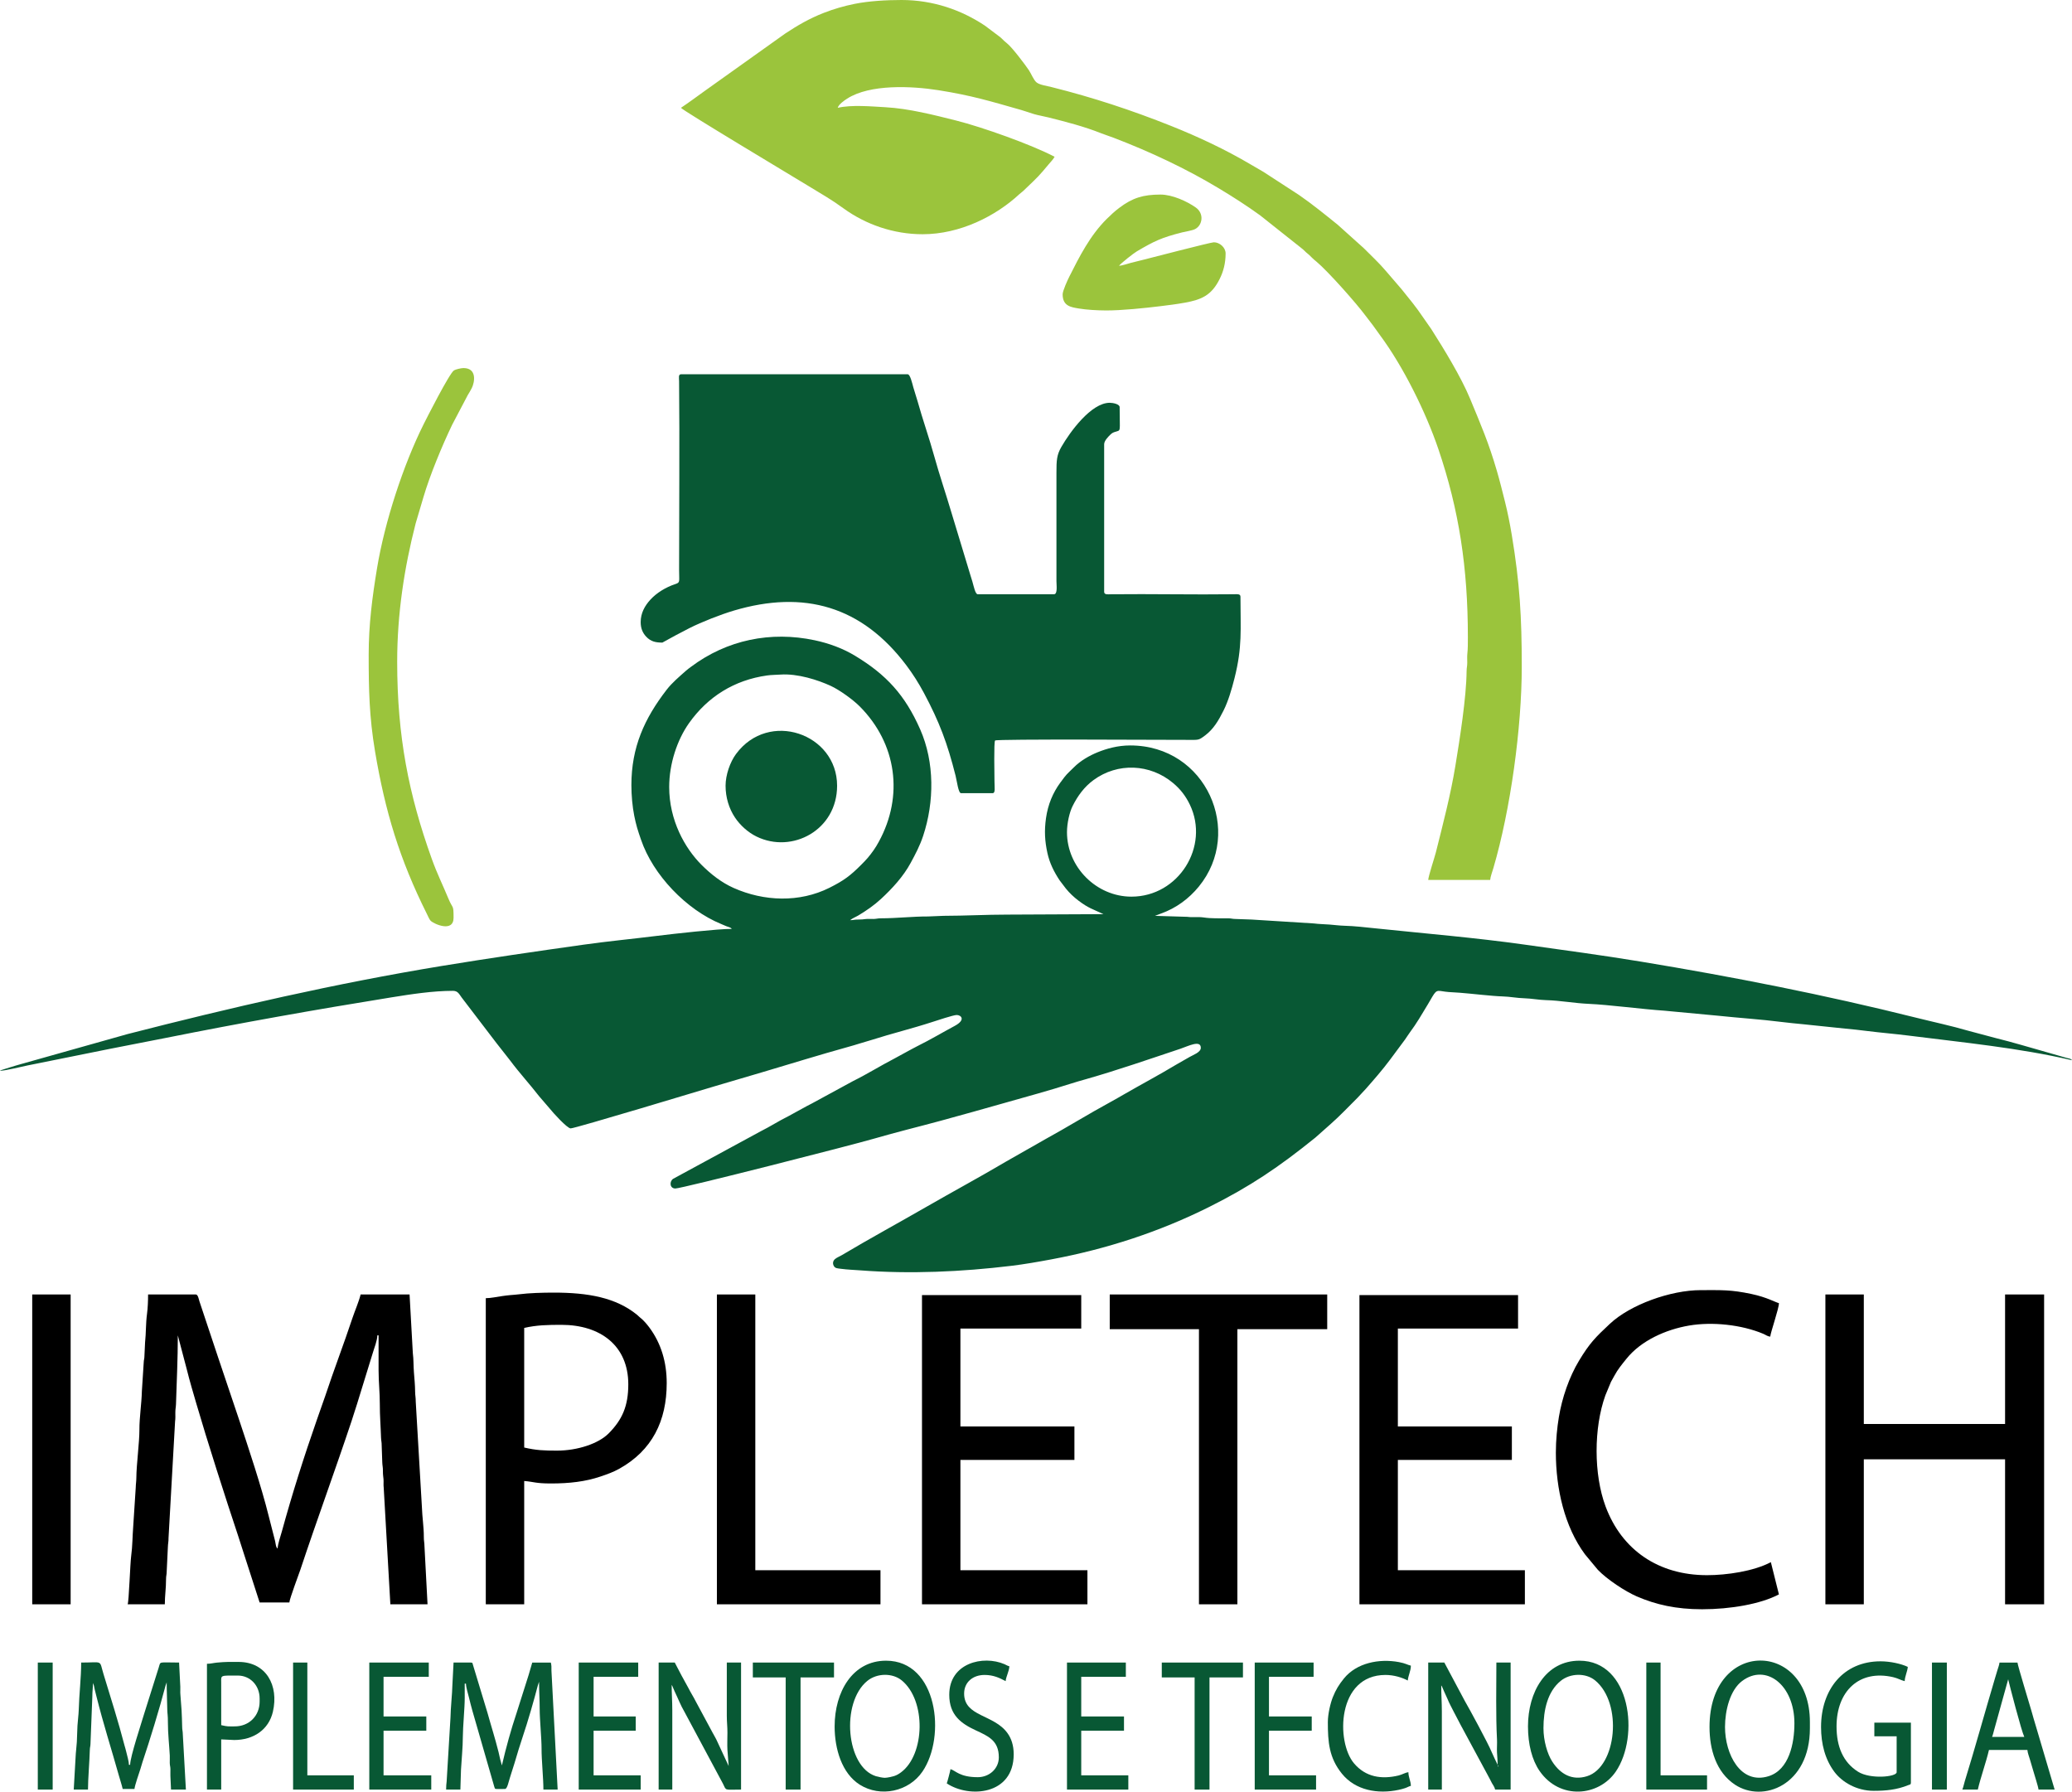 <svg xmlns="http://www.w3.org/2000/svg" xmlns:xlink="http://www.w3.org/1999/xlink" xmlns:xodm="http://www.corel.com/coreldraw/odm/2003" xml:space="preserve" width="167.055mm" height="144.444mm" style="shape-rendering:geometricPrecision; text-rendering:geometricPrecision; image-rendering:optimizeQuality; fill-rule:evenodd; clip-rule:evenodd" viewBox="0 0 5392.38 4662.54"> <defs> <style type="text/css"> .fil2 {fill:black} .fil0 {fill:#085834} .fil1 {fill:#9BC43C} </style> </defs> <g id="Camada_x0020_1">  <g id="_1659300203632"> <path class="fil0" d="M2776.82 2165.66c0,-23.73 6.68,-52.05 14.49,-67.75 13.32,-26.82 30.47,-50.25 54.6,-67.95 62.42,-45.8 147.01,-42.75 207.16,7.82 19.04,16 32.66,33.58 43.6,56.38 51.94,108.19 -29.07,239.22 -152.14,239.22 -90.89,0 -167.71,-76.73 -167.71,-167.71zm-1035.26 -117.72c0,-60.22 20.77,-122.59 51.6,-166.09 48.83,-68.89 117.96,-112.19 203.26,-124.09 11.3,-1.58 21.89,-1.4 34.63,-2.29 44.71,-3.11 97.83,14.06 131.38,29.62 22.28,10.33 57.36,35.43 75.39,53.61 95.87,96.67 114.41,232.52 49.33,351.69 -4.44,8.12 -8.53,15.07 -13.46,22.02 -11.79,16.63 -18.48,24.14 -32.65,38.3 -28.01,28.01 -44.7,40.7 -82.35,59.55 -78.24,39.17 -170.64,35.56 -249.41,0.5 -31.62,-14.07 -59.33,-35.91 -83.47,-60.05 -43.65,-43.65 -84.26,-116.12 -84.26,-202.78zm-98.37 -4.84c0,26.67 2.6,55.78 7.39,79.69 2.34,11.67 4.46,20.56 7.47,31.24 2.84,10.09 6.36,19.8 9.93,30.38 31.15,92.4 118.42,183.15 208.8,220.13 4.51,1.85 8.2,3.65 13.58,5.77 5.83,2.3 11.07,2.81 14.06,6.9 -35.72,0 -149.11,12.5 -194.66,18.2 -63.29,7.91 -126.93,13.93 -190.06,22.8 -123.65,17.37 -248.25,35.49 -370.19,55.53 -276.09,45.37 -550.48,108.61 -817.68,177.27l-276.82 77.94c-8.85,2.74 -18.28,4.99 -27.4,8.08l-24.51 7.74c-3.25,1.5 -1.41,0.54 -3.12,1.72 13.69,0 55.06,-10.53 71.62,-13.84l216.08 -43.54c48.86,-9.77 95.8,-18.51 144.32,-28.22 194.83,-39.01 389.6,-73.65 586.4,-105.39 51.19,-8.25 108.04,-17.03 160.35,-17.03 13.05,0 16.17,8.65 22.81,17.5l90.07 117.95c6.1,8.17 12.07,15.01 18.44,23.48 6.47,8.6 12.24,15.21 18.42,23.51 23.36,31.35 50.47,60.72 74.4,91.69l28.34 32.93c6.75,8.73 44.73,50.92 53.9,50.92 11.62,0 347.32,-101.46 376.76,-110.23 42.73,-12.73 83.19,-24.44 125.78,-37.09 72.94,-21.66 144.59,-43.92 217.93,-64.27 9.77,-2.71 21.89,-6.18 32.39,-9.54 9.69,-3.1 21.35,-6.18 31.04,-9.27 52.22,-16.69 104.41,-29.29 156.82,-46.36 11.05,-3.6 55.46,-18.34 63.9,-18.34 11.6,0 24.48,12.54 -5.37,28.5 -32.19,17.21 -63.59,36.05 -96.21,52.14 -8.46,4.17 -15.8,8.52 -24.22,12.87l-35.47 19.35c-36.64,18.97 -71.62,40.89 -108.55,59.16l-107.59 58.51c-4.19,2.43 -8.57,4.16 -12.76,6.59l-47.91 26.27c-24.49,12.03 -47.56,27.07 -72.01,39.25l-227.87 123.67c-9.87,6.57 -9.33,25.2 5.85,25.2 16.7,0 458.48,-112.59 518.2,-130.05 57.23,-16.73 114.58,-30.5 171.64,-46.05 56.01,-15.27 112.34,-31.02 168.95,-47.13 56.64,-16.12 112.73,-31.24 168.6,-49.09 13.88,-4.44 26.62,-8.08 41.05,-12.17 81,-22.99 166.72,-52.77 246.4,-79.34 19.12,-6.38 52.61,-23.83 52.61,-2.22 0,11.79 -20.49,18.56 -29.34,23.88 -11.48,6.9 -22.39,12.45 -33.86,19.35 -45.08,27.1 -91,51.5 -136.67,77.8 -11.02,6.34 -22.61,13.13 -33.95,19.27 -57.69,31.24 -113.89,66.35 -171.48,97.81 -12.03,6.57 -21.91,12.82 -33.86,19.35 -6.13,3.34 -10.46,5.72 -16.5,9.3l-51.36 29.26c-68.02,40.24 -137.21,77.47 -205.64,116.87 -73.54,42.34 -148.65,83.16 -221.68,126.63 -6.13,3.65 -12.25,5.73 -17.44,9.99 -5.03,4.13 -7,10.64 -3.77,17.28 3.59,7.39 9.98,7 19.31,8.24 17.15,2.27 31.71,2.62 49.25,3.97 131.12,10.06 265.1,3.8 393.27,-11.67 34.47,-4.16 69.99,-10.4 104.18,-16.77 144.25,-26.85 281.9,-71.83 411.59,-136.67 106.61,-53.3 181.18,-103.68 276.06,-180.3l40.15 -35.64c24.13,-21.26 46.35,-44.96 69.33,-67.73l21.76 -23.4c21.5,-24.41 43.41,-49.51 62.96,-75.71l39.17 -52.75c4.74,-6.51 7.65,-11.87 12.42,-18.22 17.35,-23.11 32.26,-48.84 47.22,-73.72 4.23,-7.03 7.15,-12.26 11.3,-19.34 13.01,-22.17 14.7,-14.44 42.72,-12.32 10.91,0.83 17.91,1 28.82,1.82 28.98,2.2 85.2,8.92 111.37,9.57 18.47,0.46 38.16,4.38 56.44,4.84 18.47,0.46 38.16,4.38 56.44,4.84 36.84,0.92 74.23,8.1 111.26,9.69 51.5,2.21 139.55,13.92 196.69,17.78l140.08 13.12c55.78,5.94 110.29,9.26 165.91,16.31 16.82,2.13 38.01,4.16 55.44,5.84l109.55 11.39c18.23,1.58 38.3,3.87 55.26,6.02 37.61,4.78 72.86,7.48 110.32,12.23 141.29,17.94 285.57,31.64 424.57,64.03 -3.67,-5.01 -7.4,-3.95 -14.71,-6.25l-50.14 -14.36c-44.59,-12.52 -90.12,-26.4 -135.1,-37.44l-68.77 -18.31c-45.62,-13.33 -91.86,-23.05 -137.96,-34.58 -236.25,-59.09 -476.41,-106.33 -716.79,-145.93 -98.49,-16.22 -198.69,-29.61 -301.09,-44 -129.38,-18.18 -258.08,-28.75 -388.2,-42.35 -26.11,-2.73 -55.35,-6.08 -80.36,-6.72 -13.2,-0.34 -26.72,-2.19 -38.81,-3.11 -13.95,-1.07 -28.46,-1.22 -40.66,-2.88l-162.36 -10.18c-15.76,-0.16 -25.89,-1.29 -42.05,-1.48 -8.96,-0.11 -10.26,-1.63 -19.22,-1.74 -20.97,-0.26 -42.79,0.96 -63.89,-2.23 -13.45,-2.04 -28.64,0.4 -41.93,-1.61l-84.53 -2.55 16.33 -6.24c38.74,-13.87 71.98,-38.4 97.79,-69.92 116.85,-142.67 19.65,-367.29 -178.62,-367.29 -32.51,0 -61.19,8.27 -84.11,17.49 -22.08,8.88 -45.58,22.48 -62.25,39.34 -8.55,8.65 -17.35,16.03 -24.59,25.4l-11.05 14.75c-19.06,25.91 -32.02,56.49 -37.07,91.94 -4.75,33.34 -3.11,60.01 3.64,91 5.77,26.52 17.43,49.48 31.91,71.29l16.03 21.06c9.36,11.59 20.73,22.38 32.92,31.58 26.57,20.04 36.33,21.56 62.66,34.1 0.45,0.21 1.76,0.9 2.13,1.09l-249.51 1.18c-55.91,0 -109.93,3.09 -166.15,3.17l-40.26 1.66c-40.74,-0.15 -81.06,4.74 -122.61,4.79 -9.33,0.01 -10.99,1.48 -19.24,1.72 -6.78,0.2 -14.09,-0.57 -20.78,0.18 -6.62,0.74 -10.58,1.43 -19.61,1.35 -9.87,-0.09 -12.77,1.64 -20.94,1.64 5.75,-4.99 14.7,-8.33 21.49,-12.38 20.72,-12.37 41.06,-26.45 58.76,-42.83 29.25,-27.07 58.07,-58.26 77.24,-93.69 12.57,-23.24 24.06,-44.86 32.59,-70.61 29.09,-87.81 30.04,-191.54 -7.81,-277.2 -39.37,-89.1 -87.7,-142.02 -169.68,-191.54 -31.77,-19.19 -68.01,-32.41 -104.9,-40.23 -114.25,-24.22 -228.08,-1.18 -321.89,69.18 -5.04,3.78 -8.77,6.37 -13.55,10.64 -17.08,15.26 -35.47,30.5 -49.59,48.78 -57.98,75.1 -91.9,149.79 -91.9,248.35z"></path> <path class="fil0" d="M1667.38 1619.01c0,16.2 5.12,27.83 14.07,37.53 12.37,13.39 25.68,15.69 42.36,15.69l34.38 -18.83c12.82,-6.38 23,-12.24 36.02,-18.81 32.15,-16.21 81.55,-35.52 115.62,-45.64 182.67,-54.26 333.09,-11.72 449.33,142.94 16.65,22.16 31.96,46.29 45.68,72.03 39.8,74.62 60.59,129.71 82.03,214.68 3.46,13.72 7.2,45.48 14.18,45.48l82.24 0c7.82,0 4.84,-15.21 4.84,-30.64 0,-17.25 -1.98,-102.84 1.61,-106.43 4.15,-4.15 445.13,-1.61 501.51,-1.61 28.51,0 27.55,1.51 44.94,-11.5 22,-16.46 35.14,-38.95 48.07,-64.81 12.22,-24.42 21.2,-54.95 28.59,-84.3 20.64,-82.05 15.47,-125.22 15.47,-211.9 0,-7.74 -8.27,-6.61 -16.08,-6.5 -105.51,1.42 -215.21,-1.14 -320.97,0.08 -8.15,0.09 -17.71,1.75 -17.71,-6.48l0 -383.79c0,-9.09 10.41,-19.51 15.67,-24.64 4.21,-4.11 6.38,-5.55 11.94,-7.41 17.23,-5.77 12.7,3.7 12.7,-64.7 0,-7.81 -17.17,-11.29 -25.8,-11.29 -48.64,0 -103.54,76.21 -125.71,114.56 -12.25,21.18 -12.97,35.09 -12.97,67.66l0 282.2c0,10.03 3.52,33.86 -6.45,33.86l-198.35 0c-6.47,0 -10.42,-20.99 -13.93,-32.83 -3.8,-12.78 -7.23,-22.85 -10.94,-35.83l-43.89 -144.78c-13.01,-44.15 -32.3,-101.42 -44.12,-144.55 -12.57,-45.87 -31.25,-99.1 -43.88,-144.79 -3.11,-11.25 -7.67,-23.87 -10.95,-35.82 -2.6,-9.48 -8.13,-33.86 -14.51,-33.86l-590.2 0c-7.21,0 -4.93,10.03 -4.85,17.72 1.53,161.89 0.01,329.22 0.01,491.84 0,30.95 3.4,32.02 -10.23,36.54 -24.61,8.15 -48.34,22.76 -64.45,40.36 -14.47,15.81 -25.3,34.87 -25.3,58.55z"></path> <path class="fil1" d="M1772.2 280.59c5.82,7.94 298.15,182.75 332.87,204.11 37.21,22.89 55.3,32.3 90.55,57.8 57.68,41.73 129.73,67.04 205.48,67.04 97.65,0 190.64,-47.39 251.96,-104.41 3.93,-3.65 5.74,-4.22 9.71,-8.03 15.15,-14.59 37.01,-34.54 50.69,-50.9 5.65,-6.75 9.83,-11.63 15.49,-18.38 5.44,-6.47 11.84,-12.7 15.63,-19.85 -59.74,-31.61 -189.3,-77.52 -255.73,-94.19 -58.29,-14.63 -123.53,-31.39 -184.54,-34.76 -37.31,-2.06 -88.03,-6.84 -124.12,1.57 2.4,-8.98 16.95,-19.05 24.48,-23.89 59.6,-38.32 168.71,-32.87 237.47,-21.98 87.65,13.88 135.42,28.77 216.04,51.64 12.43,3.53 21.44,7.2 32.96,10.58 11.02,3.24 24.42,5.42 36.67,8.48 46.39,11.62 93.67,23.71 137.71,41.28 10.83,4.32 21.69,7.57 33.18,11.98 95.49,36.59 188.28,80.32 272.29,130.84 38.01,22.86 72.99,45.2 108.27,70.72l111.47 88.48c4.74,3.97 6.82,7.04 11.76,10.81 4.65,3.55 7.37,6.52 11.69,10.89 4.9,4.95 6.79,6.17 12.02,10.55 29.62,24.76 103.04,107.43 127.41,140.28 6.49,8.75 12.2,15.77 18.89,24.65 6.88,9.12 12.25,17.29 18.91,26.25 60.5,81.52 119.25,200.22 151.92,296.37 54.05,159.08 76.81,309.68 76.81,489.19 0,15.67 0.12,30.43 -1.38,43.77 -0.74,6.57 -0.23,15.56 -0.2,22.38 0.04,10.33 -1.63,13.19 -1.71,22.48 -0.58,68.54 -17.86,177.46 -29.2,246.55 -12.48,76.03 -32.12,150.7 -50.72,225.03 -3.45,13.8 -19.05,60.51 -20,71.91l161.25 0c0.71,-8.53 5.76,-21.93 8.26,-30.44 44.74,-152.23 73.98,-365.62 73.98,-524.27 0,-130.37 -5.18,-217.71 -26.03,-343.25 -4.69,-28.26 -10.73,-58.77 -17.51,-85.69 -6.92,-27.48 -13.39,-53.78 -21.16,-80.44 -21.7,-74.56 -41.42,-119.39 -69.83,-188.18 -23.35,-56.53 -68.53,-130.23 -100.99,-181.21l-21.22 -30.38c-17.1,-25.67 -36.57,-49.28 -55.88,-73.13l-41.01 -47.67c-16.06,-19.21 -39.2,-40.91 -57.15,-58.95l-67.92 -61.09c-33.14,-26.77 -66.07,-53.54 -101.17,-77.82l-92.88 -60.32c-11.15,-6.71 -21.2,-12.21 -32.63,-18.97 -65.56,-38.78 -136.64,-72.14 -207.56,-100.43 -101.78,-40.61 -202.5,-73.87 -310.34,-100.86 -12.74,-3.19 -31.46,-5.76 -39.41,-12.19 -7.74,-6.27 -13.93,-22.73 -19.93,-31.68 -9.54,-14.26 -43.42,-59.31 -57.17,-70.22 -6.05,-4.79 -8.08,-6.9 -13.52,-12.29 -3.19,-3.17 -3.43,-3.11 -7,-5.9l-36.81 -27.69c-60.68,-40.46 -134.52,-66.76 -217.05,-66.76 -40.22,0 -85.34,2.68 -122.16,10.07 -28.07,5.63 -54.72,13.54 -79.89,23.31 -36.77,14.27 -68.74,32.75 -100.79,54.02l-210.88 150.33c-20.38,14.74 -39.85,29.13 -60.35,42.86z"></path> <path class="fil2" d="M332.18 4174.91l96.75 0c0,-22.66 3.27,-41.65 3.18,-64.55 -0.04,-9.73 1.64,-11.67 1.72,-20.86l3.11 -64.61c0.24,-8.62 1.75,-12.08 1.65,-22.54l17.07 -303.82c1.07,-7.04 0.71,-14.52 0.66,-21.92 -0.06,-10.37 1.43,-13.92 1.69,-22.5 1.8,-60.28 4.78,-117.18 4.78,-179.05l23.55 89.33c7.51,30.36 16.29,59.56 24.63,88.24 27.74,95.37 75.92,245.63 109.24,345.51 4.9,14.69 8.88,28.24 13.72,42.72l41.72 129.21 77.4 0c0.87,-10.48 24.89,-73.85 28.82,-85.67 42.9,-129.21 89.96,-256.98 133.04,-386.2 5.05,-15.14 9.06,-28.95 14.1,-43.95l41.05 -133.11c4,-13.94 11.65,-31.74 11.97,-46.08l3.23 0c0,30.1 0.04,60.2 -0,90.3 -0.04,29 3.34,60.1 3.23,88.68 -0.12,29.23 2.28,57.33 3.17,87.14 0.25,8.42 1.77,10.98 1.7,20.87l1.53 43.63c0.26,8.63 1.79,12.09 1.68,22.51 -0.11,9.72 0.91,13.72 1.52,21.06 0.6,7.29 -0.48,14.71 0.53,22.05l17.3 303.6 96.75 0 -8 -151.64c-0.08,-9.49 -1.76,-13.2 -1.66,-24.14 0.23,-23.12 -4.31,-52.92 -4.9,-75.73l-16.12 -275.75c0.04,-11.34 -1.55,-16.21 -1.63,-25.79 -0.15,-17.08 -1.8,-34.38 -3.08,-50.13 -1.4,-17.29 -0.77,-34.99 -2.87,-50.35l-8.5 -152.75 -127.39 0c-4.06,17.45 -15.16,42.99 -21.17,61.07 -22.66,68.23 -48.33,134.81 -70.96,203.17l-21.37 60.87c-33.63,96.18 -64.62,193.7 -91.62,292.17 -3.73,13.61 -9.79,29.8 -10.96,43.87 -4.87,-3.57 -4.78,-12.71 -6.45,-19.35l-16.76 -65.48c-18.73,-75.68 -53.07,-178.69 -77.37,-251.59 -18.46,-55.36 -36.44,-107.73 -54.83,-162.87 -9.4,-28.18 -18.01,-54.06 -27.41,-82.24l-20.56 -61.68c-1.49,-4.5 -3.62,-17.94 -9.47,-17.94l-124.17 0c0,16.68 -0.86,36.32 -2.78,50.43 -3.38,24.83 -2.4,50.05 -5.05,73.97l-1.84 38.47c-0.35,7.02 -1.27,5.87 -1.62,12.9l-4.88 75.75c-0.82,33.38 -6.51,68.44 -6.42,100 0.09,34.23 -7.77,90.58 -8,125.84 -0.06,9.01 -1.35,15.09 -1.61,25.8l-6.58 101.46c-1.93,24.12 -1.78,50.35 -5.19,75.44 -2.84,20.84 -5.85,119.16 -9.24,126.22z"></path> <polygon class="fil2" points="4750.59,4174.91 4850.57,4174.91 4850.57,3797.57 5218.23,3797.57 5218.23,4174.91 5319.82,4174.91 5319.82,3368.63 5218.23,3368.63 5218.23,3705.65 4850.57,3705.65 4850.57,3368.63 4750.59,3368.63 "></polygon> <polygon class="fil2" points="2399.48,4174.91 2830.03,4174.91 2830.03,4086.22 2499.46,4086.22 2499.46,3799.18 2796.17,3799.18 2796.17,3712.1 2499.46,3712.1 2499.46,3457.32 2813.91,3457.32 2813.91,3370.24 2399.48,3370.24 "></polygon> <polygon class="fil2" points="3537.95,4174.91 3968.5,4174.91 3968.5,4086.22 3637.93,4086.22 3637.93,3799.18 3934.64,3799.18 3934.64,3712.1 3637.93,3712.1 3637.93,3457.32 3950.76,3457.32 3950.76,3370.24 3537.95,3370.24 "></polygon> <path class="fil2" d="M1449.69 3774.99c-34.08,0 -54.17,-0.77 -85.47,-8.06l0 -311.23c32.25,-7.51 61.6,-8.06 96.75,-8.06 101.61,0 174.16,54.26 174.16,154.8 0,56.65 -15.9,92.34 -51.18,127.82 -26.44,26.59 -81.04,44.72 -134.27,44.72zm-185.44 -396.69l0 796.6 99.98 0 0 -320.9c25.4,2.11 29.62,6.45 69.34,6.45 48.69,0 89.78,-4.81 128.8,-17.94 17.18,-5.77 33.7,-11.68 49.09,-20.25 85.81,-47.78 123.65,-124.58 123.65,-223.05 0,-53.86 -14.24,-103.09 -45.37,-144.91 -6.28,-8.44 -14.93,-18.6 -23.29,-25.09 -3.83,-2.98 -5.04,-4.82 -8.49,-7.63 -55.06,-44.85 -127.45,-57.8 -216.33,-57.8 -29.34,0 -65.03,1.04 -90.76,4.39 -7.53,0.98 -15.58,1.45 -22.17,2.02 -7.6,0.66 -13.75,1.49 -21.61,2.58 -13.68,1.89 -30.02,5.53 -42.84,5.53z"></path> <path class="fil2" d="M4049.13 3779.83c0,94.13 22.55,192.88 75.54,264.71l33.67 40.5c23.69,24.9 71.3,56.32 101.56,69.37 49.57,21.38 101.91,33.39 169.79,33.39 73.36,0 152.28,-13.47 199.96,-38.7l-20.98 -83.85c-44.71,23.72 -115.43,33.86 -166.07,33.86 -126.09,0 -221.78,-65.07 -264.23,-179.22 -30.87,-83.02 -30.89,-203.91 -0.44,-288.62l14.68 -35.31c2.74,-5.34 5.42,-9.48 8.64,-15.55 9.13,-17.17 19.68,-29.57 31.48,-44.32 37.92,-47.37 102.51,-76.28 163.33,-86.61 60.24,-10.24 135.87,-2.33 192.62,21.41 6.58,2.75 11.07,6.78 18.41,7.39 0.96,-11.56 22.58,-72.72 22.58,-87.08 -9.45,-2.2 -30.73,-15.19 -71.34,-23.8 -54.44,-11.54 -78.22,-10.06 -131.84,-10.06 -79.09,0 -183.63,37.91 -236.64,87.48 -38.31,35.82 -53.02,50.86 -80.13,95.64 -25.88,42.78 -44.46,96.98 -52.75,147.21 -4.54,27.52 -7.82,59.83 -7.82,92.16z"></path> <polygon class="fil2" points="2888.09,3458.93 3120.29,3458.93 3120.29,4174.91 3220.27,4174.91 3220.27,3458.93 3454.09,3458.93 3454.09,3368.63 2888.09,3368.63 "></polygon> <polygon class="fil2" points="1865.73,4174.91 2291.44,4174.91 2291.44,4086.22 1965.7,4086.22 1965.7,3368.63 1865.73,3368.63 "></polygon> <path class="fil1" d="M959.47 1704.47c0,90.32 1.48,161.32 16.58,251.1 26.32,156.47 63.92,280.75 135,422.95 2.36,4.72 6.48,14.54 9.74,17.67 8.97,8.58 59.6,31.22 59.6,-8 0,-35.65 -1.57,-20.96 -13.83,-50.67 -14.64,-35.46 -28.54,-62.6 -42.81,-102.32 -60.19,-167.5 -90.1,-319.35 -90.1,-513 0,-124.36 18.32,-244.32 48.03,-359.94l20.27 -68.42c16.83,-57.21 48.54,-133.79 74.65,-188.2l40.56 -77.16c3.58,-5.91 7.44,-12.18 10.58,-18.44 8.03,-16.04 13.67,-52.2 -21.56,-52.2 -6.72,0 -20.36,3.44 -24.66,5.97 -11.67,6.87 -72.92,127.91 -78.54,139.16 -53.76,107.53 -101.87,255.76 -121.63,375.04 -12.67,76.47 -21.89,147.93 -21.89,226.45z"></path> <path class="fil1" d="M2765.53 765.96c0,30.84 21.91,33.43 42.15,36.87 20.1,3.42 48.02,4.98 70.74,5.07 40.42,0.16 101.03,-6.18 140.58,-11 22.21,-2.71 43.16,-5.32 64.9,-9.27 44.57,-8.11 69.22,-19.77 90.16,-61.43 9.75,-19.4 15.58,-41.25 15.58,-66.66 0,-15.43 -15.38,-29.03 -30.64,-29.03 -7.98,0 -168.82,41.81 -184.8,45.8 -11.12,2.78 -20.05,5.03 -30.97,7.73 -8.51,2.11 -21.76,6.98 -30.96,7.74 4.43,-6.61 38.57,-33.11 46.25,-37.61 44.64,-26.19 63.27,-35.64 118.23,-49.47 9.26,-2.33 25.84,-4.66 33.4,-8.52 19.65,-10.02 24,-40.45 2.1,-56.01 -22.83,-16.23 -61.43,-33.84 -91.95,-33.84 -45.32,0 -73,8.62 -107.37,34.53 -11.75,8.85 -22.23,18.57 -32.52,28.76 -43.51,43.12 -71.11,97.88 -97.7,150.63 -4.08,8.1 -17.19,36.5 -17.19,45.7z"></path> <polygon class="fil2" points="83.85,4174.91 183.83,4174.91 183.83,3368.63 83.85,3368.63 "></polygon> <path class="fil0" d="M1888.3 2044.72c0,30.75 9.01,59.36 24.16,82.27 13.61,20.57 34.14,39.11 56.43,50 92.74,45.31 209.67,-16.89 209.67,-132.26 0,-135.56 -177.99,-197.8 -263.1,-82.5 -15.43,20.9 -27.16,54.4 -27.16,82.5z"></path> <path class="fil0" d="M191.89 4657.06l37.09 0c0,-27.15 3.84,-71.17 4.79,-103.26 0.23,-7.96 1.48,-8.05 1.72,-16.02l4.78 -122.61c-0.04,-14.24 1.61,-21.79 1.61,-35.47l2.6 7.07c0.87,3.64 1.33,6.96 1.9,9.39 1.55,6.6 2.83,11.27 4.53,18.05 18.12,72.5 38.47,135.32 58.35,206.11 3.46,12.3 7.21,23.04 10.03,35.13l30.64 0c0.73,-8.73 11.51,-39.86 15.54,-52.19 2.06,-6.29 3.4,-11.97 5.21,-17.37 19.62,-58.37 44.65,-140.09 60.17,-199.45l2.93 -8.35c0,24.29 1.23,45.59 1.55,71.02 0.13,10.49 1.73,13.68 1.64,33.84 -0.12,27.51 3.41,58.18 4.88,85.42 0.34,6.26 -0.25,13.11 -0.06,19.41 0.24,7.96 1.48,8.06 1.72,16.02 0.17,5.78 -0.37,12.06 -0.06,17.8l1.62 35.47 38.7 0 -8 -143.58c-0.09,-9.16 -1.74,-11.14 -1.73,-20.85 0.01,-15.3 -1.05,-26.24 -1.51,-42.03l-3.04 -40.5c-0.77,-6.85 0.15,-13.85 -0.23,-20.73l-3.23 -62.88c-55.37,0 -47.51,-3.99 -53.02,13.1l-36.7 116.49c-7.48,25.4 -37.67,115.75 -37.67,136.49l-3.22 0c0,-9.76 -4.87,-24.39 -7.12,-34.81 -1.48,-6.86 -2.85,-9.98 -4.51,-16.45 -14.44,-56.23 -36.91,-127.74 -54.28,-184.38 -11.85,-38.63 0.18,-30.43 -58.26,-30.43 0,39.81 -5.21,80.86 -6.4,124.22 -0.31,11.46 -2.68,28.86 -3.28,40.26 -0.8,15.24 -0.79,26.7 -1.6,41.94 -0.6,11.4 -2.97,28.8 -3.28,40.26l-4.79 83.9z"></path> <path class="fil0" d="M1161.04 4657.06l37.09 0 1.6 -51.61c1.38,-25.73 4.82,-58.75 4.79,-85.51 -0.02,-24.41 5.05,-77.01 4.91,-101.51 -0.07,-12.37 -0.02,-24.75 -0.02,-37.11l3.22 0c0.22,9.88 5.57,27.12 7.74,35.8 3.03,12.11 5.49,22.69 8.96,34.58l56.97 197.82c2.69,7.92 -0.64,5.94 27.93,5.94 6.06,0 9.52,-19.59 13.52,-31.62l11.24 -35.52c7.02,-23.87 14.18,-47.56 21.79,-70.12 12.96,-38.38 28.65,-92.7 38.88,-132.05l3.25 -9.65c0,25.61 1.67,46.75 1.61,70.96 -0.06,26.53 5.03,78.4 4.87,103.16 -0.18,28.38 4.8,77.08 4.8,106.47l37.09 0 -16.16 -309.58c0.08,-9.76 0.24,-13.2 -1.58,-20.99l-48.38 0 -9.47 32.46c-3.74,11.18 -6.66,21.57 -10.49,33.05 -7.53,22.57 -13.42,43.53 -20.96,66.11 -14.81,44.37 -27.05,88.67 -38.09,136.06l-4.53 -16.44c-1.65,-6.63 -2.46,-11.57 -4.17,-18.41 -9.31,-37.12 -18.89,-66.28 -28.73,-101.89l-37.86 -125.01c-1.39,-4.1 -0.45,-5.95 -5.34,-5.95l-45.15 0 -3.18 61.32c0.05,14.03 -4.64,60.32 -4.83,82.26l-9.97 165.8c-0.78,7.02 -1.38,11.83 -1.38,21.2z"></path> <path class="fil0" d="M3897.55 4595.78c0,-4.13 2.55,-0.26 0.96,0 -0.02,0 -0.96,4.5 -0.96,0zm-146.74 -209.63l-1.86 -3.14 1.86 3.14zm0 0c1.1,1.27 0.81,0.7 1.97,2.86l5.86 13.49c2.78,6.79 5.58,11.58 8.07,17.73 5.09,12.56 10.83,22.6 16.89,34.71 6.18,12.37 11.55,21.53 17.72,33.88l72.36 134.05c3.56,5.85 5.42,10.83 8.85,16.96 3.39,6.06 6.89,9.99 8.58,17.22l40.31 0 0 -330.57 -37.09 0c0,62.86 -1.75,137.49 1.62,199.95 0.59,10.95 -0.61,22.92 -0.02,33.88 0.56,10.3 1.62,19.46 1.62,32.24l-7.83 -16.36c-2.77,-6.79 -5.58,-11.58 -8.07,-17.73 -8.61,-21.25 -56.74,-110.11 -69.49,-132.07l-53.29 -99.91 -41.92 0 0 330.57 35.47 0 0 -203.18c0,-23.42 -1.61,-43.1 -1.61,-67.73z"></path> <path class="fil0" d="M1714.15 4657.06l35.48 0 0 -206.41c0,-24.04 -1.61,-42.2 -1.61,-66.11 0.23,0.32 0.51,0.47 0.59,1.02l1.68 3.15c0.64,1.35 1.34,3.18 1.89,4.56 1.76,4.46 2.18,5.45 3.9,9 8.04,16.55 15.8,36.74 25.12,52.28l100.14 186.9c9.69,19.49 2.17,15.61 47.28,15.61l0 -330.57 -37.09 0 0 138.68c0,16.8 1.68,27.86 1.62,43.53 -0.05,14.34 -0.77,31.09 -0.01,45.16l3.23 41.92 -32.25 -69.34c-3.11,-6.25 -5.81,-10.47 -9.15,-16.66l-44.59 -82.8c-5.75,-11.61 -12.56,-21.69 -18.3,-33.3 -3.41,-6.88 -5.85,-10.1 -9.14,-16.66 -3.38,-6.7 -6.11,-10.82 -9.14,-16.66l-17.72 -33.88 -41.93 0 0 330.57z"></path> <path class="fil0" d="M4489.35 4494.19c0,-43.08 13.12,-96.27 44.67,-119.81 62.27,-46.45 135.93,10.47 135.93,110.13 0,52.34 -13.73,121.01 -67.1,137.7 -73.33,22.93 -113.51,-57.58 -113.51,-128.02zm-40.31 0c0,58.38 17.23,117.52 66.09,149.99 72.8,48.38 195.14,1.67 195.14,-146.77l0 -16.13c0,-213.33 -261.24,-217.58 -261.24,12.9z"></path> <path class="fil0" d="M2302.73 4626.42c-5.47,0 -18.15,-2.63 -23.21,-4.21 -77.72,-24.3 -91.66,-191.25 -22.47,-247.87 25.43,-20.81 65.76,-21.01 89.63,-1.5 64.28,52.54 60.51,193.22 -1.76,239.33 -5.53,4.09 -10.62,7.24 -17.76,9.65 -4.49,1.52 -18.31,4.6 -24.42,4.6zm-130.62 -133.84c0,58.47 18.75,122.52 65.76,151.94 53.17,33.28 127,18.31 162.94,-34.51 62.06,-91.21 39.14,-288.36 -94.85,-288.36 -87.71,0 -133.84,81.64 -133.84,170.93z"></path> <path class="fil0" d="M4016.88 4497.42c0,-47.58 10.71,-95.32 44.63,-123.08 25.43,-20.81 65.76,-21.01 89.63,-1.5 72.77,59.48 56.04,225.36 -20.75,249.37 -38.99,12.19 -69.63,-5.39 -90.64,-38.01 -12.85,-19.96 -22.87,-54.33 -22.87,-86.78zm-40.31 -4.84c0,46.49 10.46,87.68 30.39,116.35 52.58,75.66 153.97,66.22 198.3,1.08 62.09,-91.25 39.12,-288.36 -94.85,-288.36 -87.63,0 -133.84,81.72 -133.84,170.93z"></path> <path class="fil0" d="M4739.3 4494.19c0,43.72 10.44,84.38 34.76,116.82 19.62,26.18 57.27,49.27 102.31,49.27 31.96,0 60.55,-2.81 89.97,-14.84 4.18,-1.71 6.78,-1.01 6.78,-6.12l0 -156.42 -95.14 0 0 35.47 58.05 0 0 93.53c0,12.22 -68.49,18.82 -100.33,-1.27 -39.11,-24.67 -56.09,-65.37 -56.09,-118.06 0,-90.99 58.43,-148.66 147.41,-128.05 12.25,2.83 20.16,8.05 29.98,10.34 0.27,-12.19 7.06,-25.04 8.06,-37.09 -16.97,-8.14 -45.81,-14.51 -70.95,-14.51 -96.92,0 -154.81,73.47 -154.81,170.93z"></path> <path class="fil0" d="M5226.29 4370.03c4.01,17.2 34.3,134.07 41.93,149.97l-83.85 0c1.83,-3.82 3.75,-12.25 5.19,-17.39l36.74 -132.58zm-119.33 287.04l40.31 0c7.55,-32.42 21.48,-70.79 29.03,-103.2l99.98 0c0.71,8.47 4.5,17.17 6.8,25.45 2.3,8.27 5.33,17.52 7.71,26.15 2.81,10.16 13.89,44.2 14.51,51.61l41.92 0 -48.57 -164.28c-4.14,-13.38 -7.97,-26.94 -12,-41.21 -3.87,-13.69 -35.51,-117.06 -36.17,-125.08l-46.77 0c-0.51,6.15 -3.61,13.44 -5.54,20.26 -2.22,7.84 -4.08,13.52 -6.33,21.08 -26.38,88.51 -51.79,181.39 -78.64,268.07 -1.7,5.47 -3.95,16.37 -6.25,21.16z"></path> <polygon class="fil0" points="1506.13,4657.06 1667.38,4657.06 1667.38,4619.97 1544.83,4619.97 1544.83,4503.87 1654.48,4503.87 1654.48,4466.78 1544.83,4466.78 1544.83,4363.58 1660.93,4363.58 1660.93,4326.49 1506.13,4326.49 "></polygon> <polygon class="fil0" points="961.08,4657.06 1122.34,4657.06 1122.34,4619.97 998.17,4619.97 998.17,4503.87 1109.44,4503.87 1109.44,4466.78 998.17,4466.78 998.17,4363.58 1115.89,4363.58 1115.89,4326.49 961.08,4326.49 "></polygon> <polygon class="fil0" points="3265.42,4657.06 3425.07,4657.06 3425.07,4619.97 3302.51,4619.97 3302.51,4503.87 3413.78,4503.87 3413.78,4466.78 3302.51,4466.78 3302.51,4363.58 3418.62,4363.58 3418.62,4326.49 3265.42,4326.49 "></polygon> <polygon class="fil0" points="2776.82,4657.06 2936.46,4657.06 2936.46,4619.97 2813.91,4619.97 2813.91,4503.87 2925.18,4503.87 2925.18,4466.78 2813.91,4466.78 2813.91,4363.58 2930.01,4363.58 2930.01,4326.49 2776.82,4326.49 "></polygon> <path class="fil0" d="M611.16 4492.58c-17.78,0 -18.01,0.85 -35.47,-3.22l-0.03 -111.3c-0.26,-19.38 -2.46,-17.71 43.57,-17.71 31.13,0 56.44,24.97 56.44,59.66l0 8.06c0,37.1 -27.4,64.5 -64.5,64.5zm-72.56 -162.87l0 327.35 37.09 0 0 -130.62 33.86 1.61c50.24,0 89.82,-26.85 100.64,-73.52 15.83,-68.26 -17.35,-129.67 -89.35,-129.67 -24.4,0 -32.18,-0.48 -56.29,1.76 -8.61,0.8 -16.37,3.08 -25.95,3.08z"></path> <path class="fil0" d="M2470.43 4410.34c0,53.49 31.6,75.1 68.8,92.46 32.7,15.25 60.21,26.53 60.21,70.41 0,29.52 -24.9,51.6 -54.83,51.6 -47.5,0 -57.95,-17.49 -70.95,-20.96 -0.3,3.62 -8.4,34.43 -9.67,37.09 57.44,38.46 174.16,31.35 174.16,-75.79 0,-23.55 -6.29,-41.22 -16.08,-54.87 -35.44,-49.49 -112.93,-42.44 -112.93,-103.16 0,-29.09 22.26,-48.38 53.22,-48.38 23.48,0 39.44,7.98 54.83,16.13 1,-12.03 9.4,-26.45 9.67,-38.7 -5.63,-1.31 -7.19,-3.07 -12.41,-5.33 -55.95,-24.2 -144.01,-3.26 -144.01,79.5z"></path> <path class="fil0" d="M3455.71 4481.29c0,52.24 3.16,92.95 36.58,134.35 35.11,43.49 93.37,53.8 147.91,42.07 6.2,-1.33 10.82,-2.54 16.52,-4.44 6.45,-2.15 9.36,-4.56 15.07,-5.89 -0.29,-12.95 -6.45,-22.62 -6.45,-35.47 -7.64,0.64 -16.23,6.22 -25.43,8.43 -44.65,10.7 -85.68,4.26 -116,-31.47 -47.48,-55.94 -44.53,-230.13 81.77,-230.13 22.18,0 43.5,6.82 58.05,14.51 1.06,-12.78 8.06,-25.04 8.06,-38.7 -9.61,-2.24 -13.28,-5.93 -31.06,-9.25 -51.36,-9.61 -110.42,1.99 -143.34,42.87 -12.59,15.63 -20.85,28.58 -28.8,48.6 -6.05,15.22 -12.88,43.4 -12.88,64.52z"></path> <polygon class="fil0" points="1959.25,4365.19 2044.72,4365.19 2044.72,4657.06 2083.42,4657.06 2083.42,4365.19 2170.5,4365.19 2170.5,4326.49 1959.25,4326.49 "></polygon> <polygon class="fil0" points="3023.54,4365.19 3109.01,4365.19 3109.01,4657.06 3147.71,4657.06 3147.71,4365.19 3234.79,4365.19 3234.79,4326.49 3023.54,4326.49 "></polygon> <polygon class="fil0" points="762.74,4657.06 920.77,4657.06 920.77,4619.97 799.83,4619.97 799.83,4326.49 762.74,4326.49 "></polygon> <polygon class="fil0" points="4284.56,4657.06 4442.59,4657.06 4442.59,4619.97 4321.65,4619.97 4321.65,4326.49 4284.56,4326.49 "></polygon> <polygon class="fil0" points="5027.95,4657.06 5066.65,4657.06 5066.65,4326.49 5027.95,4326.49 "></polygon> <polygon class="fil0" points="98.36,4657.06 137.07,4657.06 137.07,4326.49 98.36,4326.49 "></polygon> </g> </g> </svg>